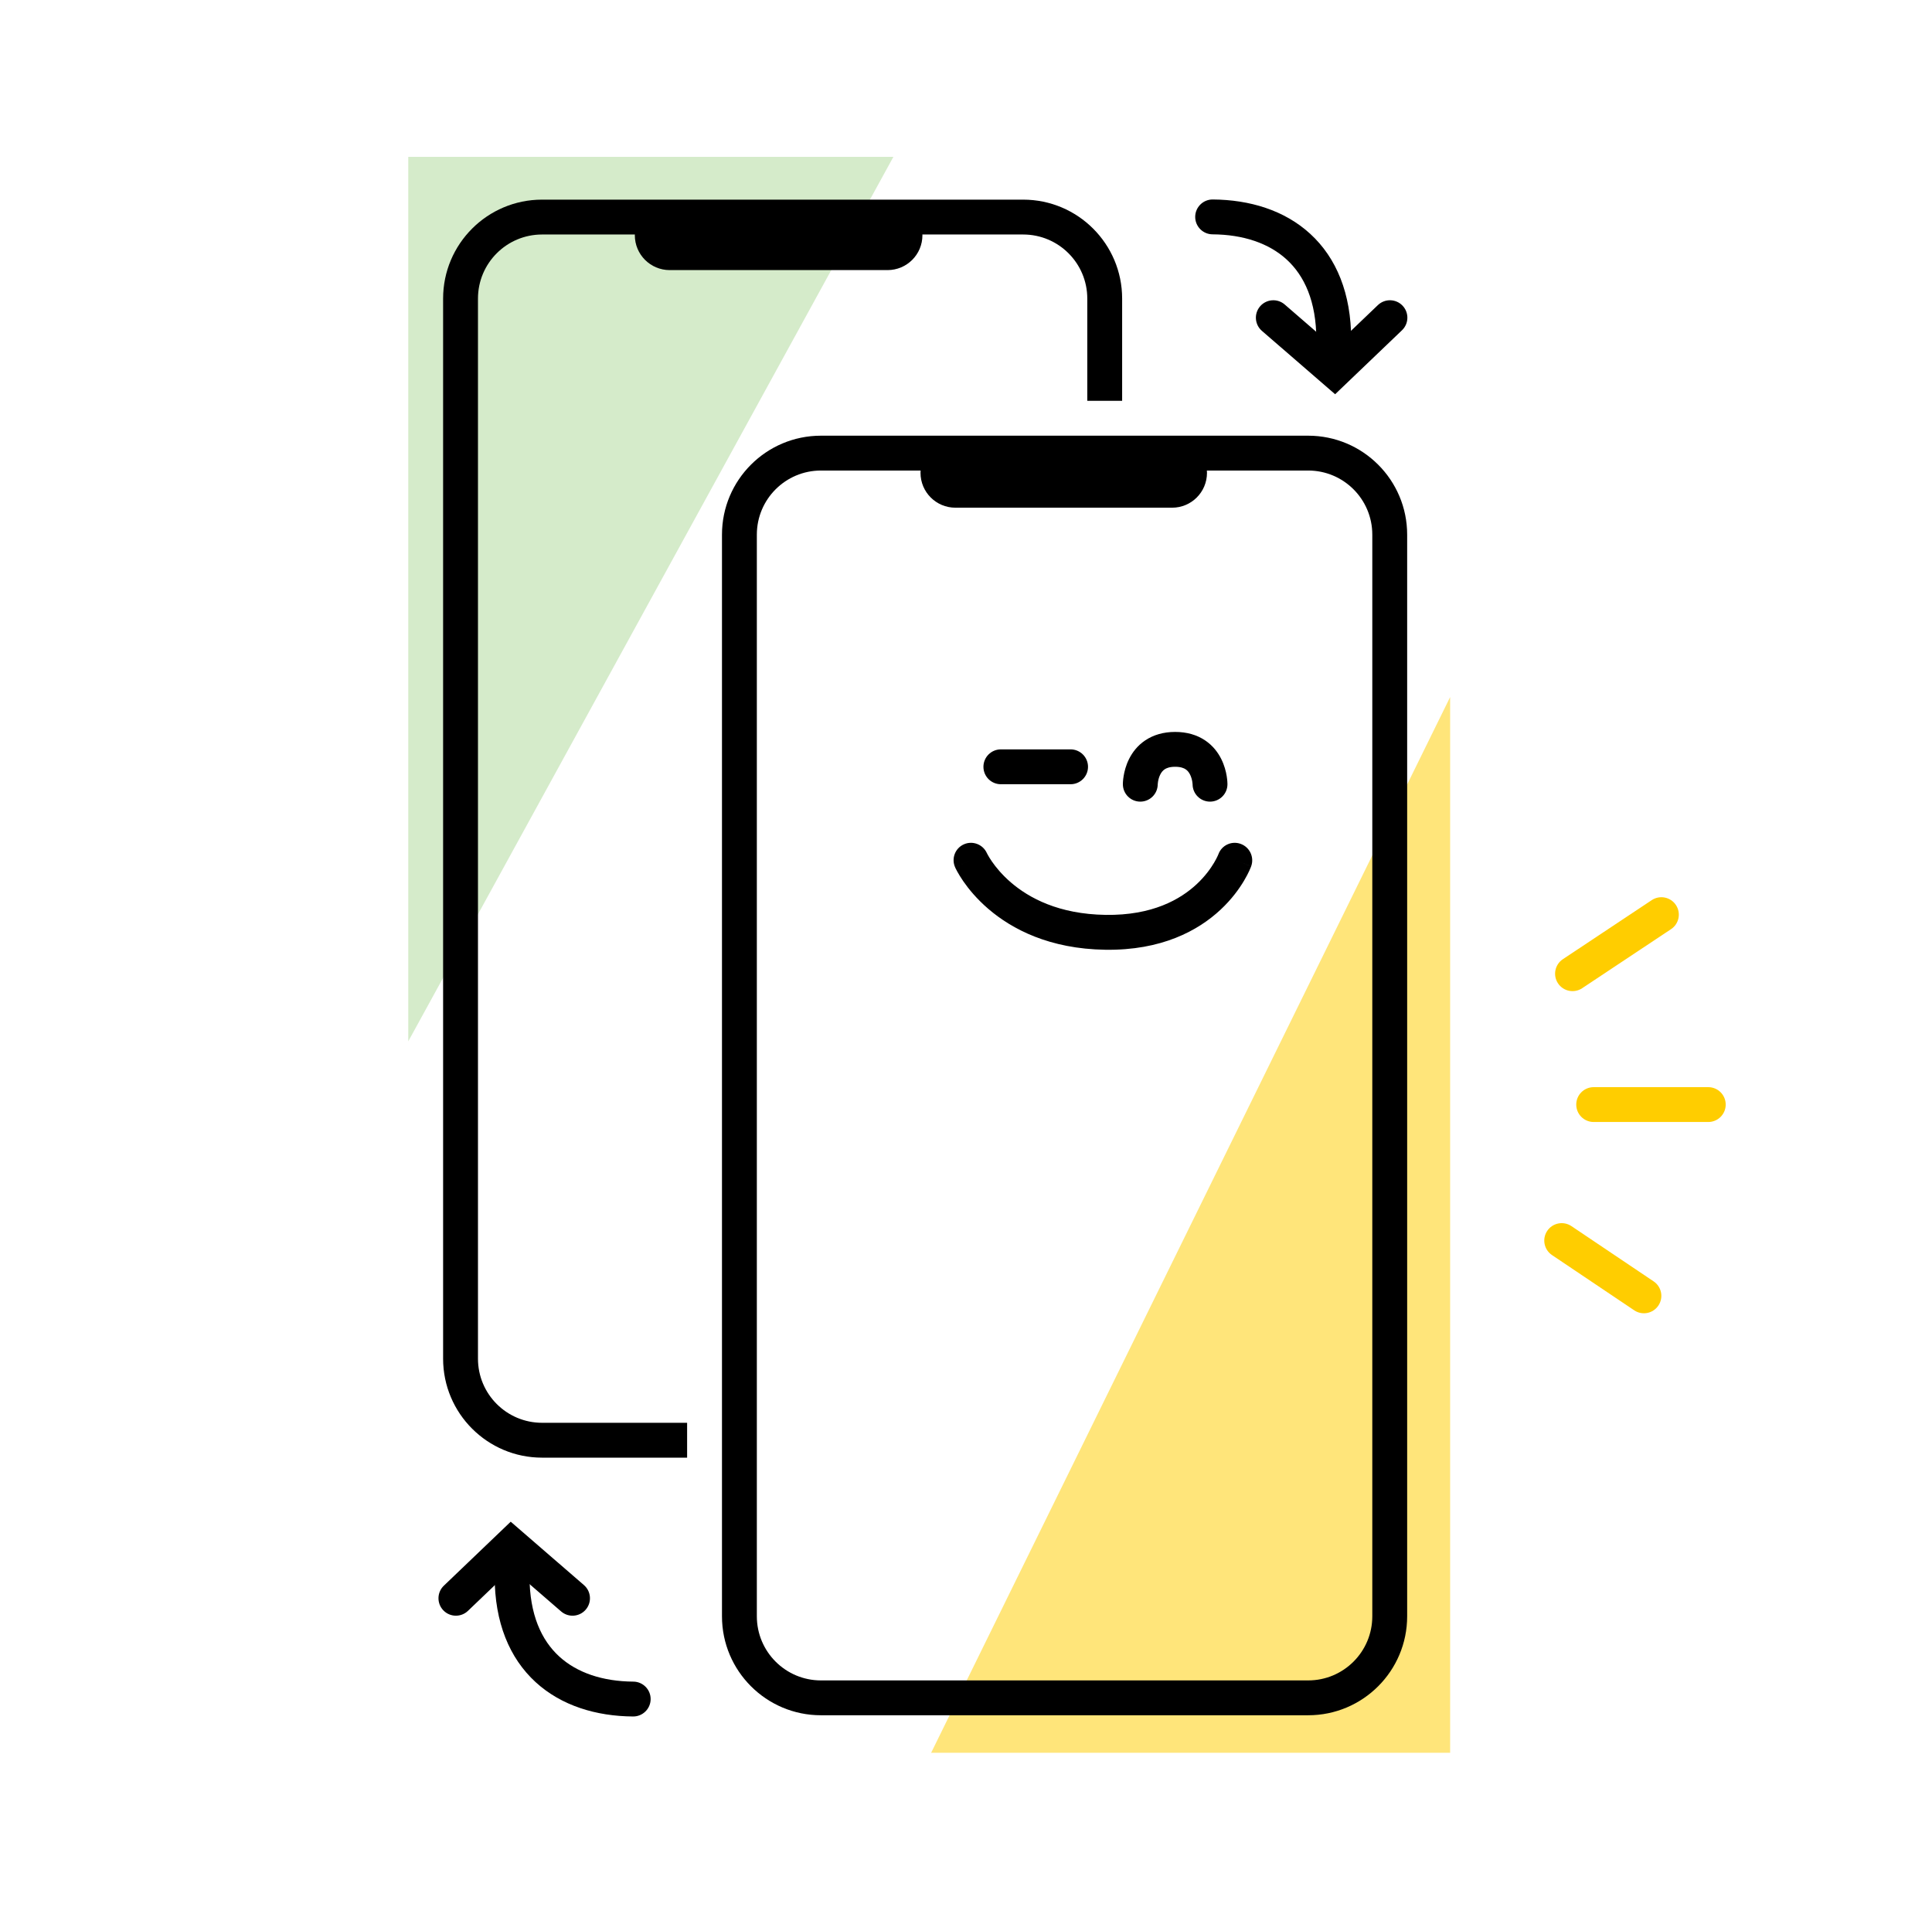 <svg width="131" height="130" viewBox="0 0 131 130" fill="none" xmlns="http://www.w3.org/2000/svg">
<path d="M98.327 118.867H63.136L98.327 47.272V118.867Z" fill="#FFE57A"/>
<path d="M27.682 10.637L60.577 10.637L27.682 70.622L27.682 10.637Z" fill="#D5EBCA"/>
<path fill-rule="evenodd" clip-rule="evenodd" d="M88.701 31.91H55.665C53.264 31.91 51.318 33.857 51.318 36.258V109.612C51.318 112.013 53.264 113.96 55.665 113.96H88.701C91.103 113.96 93.049 112.013 93.049 109.612V36.258C93.049 33.857 91.103 31.91 88.701 31.91ZM55.665 29.547C51.959 29.547 48.954 32.552 48.954 36.258V109.612C48.954 113.318 51.959 116.323 55.665 116.323H88.701C92.408 116.323 95.413 113.318 95.413 109.612V36.258C95.413 32.552 92.408 29.547 88.701 29.547H55.665Z" fill="black"/>
<path fill-rule="evenodd" clip-rule="evenodd" d="M62.416 32.067C62.416 30.761 63.474 29.703 64.78 29.703H79.476C80.782 29.703 81.84 30.761 81.84 32.067C81.84 33.372 80.782 34.43 79.476 34.43H64.78C63.474 34.43 62.416 33.372 62.416 32.067Z" fill="black"/>
<path fill-rule="evenodd" clip-rule="evenodd" d="M43.045 15.954C43.045 14.648 44.103 13.59 45.409 13.59H60.181C61.487 13.59 62.545 14.648 62.545 15.954C62.545 17.259 61.487 18.317 60.181 18.317H45.409C44.103 18.317 43.045 17.259 43.045 15.954Z" fill="black"/>
<path fill-rule="evenodd" clip-rule="evenodd" d="M36.756 15.903H69.376C71.777 15.903 73.724 17.849 73.724 20.25V27.182H76.087V20.25C76.087 16.544 73.083 13.539 69.376 13.539H36.756C33.05 13.539 30.045 16.544 30.045 20.25V92.142C30.045 95.848 33.05 98.853 36.756 98.853H46.59V96.489H36.756C34.355 96.489 32.409 94.543 32.409 92.142V20.25C32.409 17.849 34.355 15.903 36.756 15.903Z" fill="black"/>
<path fill-rule="evenodd" clip-rule="evenodd" d="M66.682 52.002C66.682 51.349 67.211 50.82 67.864 50.82H72.591C73.243 50.82 73.773 51.349 73.773 52.002C73.773 52.655 73.243 53.184 72.591 53.184H67.864C67.211 53.184 66.682 52.655 66.682 52.002Z" fill="black"/>
<path fill-rule="evenodd" clip-rule="evenodd" d="M78.5 53.183C78.5 53.187 78.5 53.191 78.5 53.195C78.494 53.842 77.967 54.364 77.319 54.364C76.666 54.364 76.137 53.835 76.137 53.182L77.319 53.182C76.137 53.182 76.137 53.181 76.137 53.181L76.137 53.18L76.137 53.177L76.137 53.171L76.137 53.156C76.137 53.145 76.137 53.132 76.138 53.116C76.139 53.085 76.141 53.045 76.144 52.996C76.151 52.9 76.164 52.771 76.19 52.618C76.24 52.319 76.341 51.903 76.557 51.472C76.775 51.036 77.12 50.565 77.66 50.205C78.208 49.84 78.885 49.637 79.682 49.637C80.48 49.637 81.157 49.84 81.704 50.205C82.244 50.565 82.59 51.036 82.807 51.472C83.023 51.903 83.125 52.319 83.175 52.618C83.2 52.771 83.213 52.9 83.22 52.996C83.223 53.045 83.225 53.085 83.226 53.116C83.227 53.132 83.227 53.145 83.227 53.156L83.228 53.171L83.228 53.177L83.228 53.18L83.228 53.181C83.228 53.181 83.228 53.182 82.046 53.182L83.228 53.182C83.228 53.835 82.699 54.364 82.046 54.364C81.397 54.364 80.871 53.842 80.864 53.195C80.864 53.191 80.864 53.181 80.862 53.165C80.86 53.132 80.855 53.077 80.843 53.007C80.819 52.863 80.773 52.689 80.693 52.529C80.616 52.374 80.518 52.254 80.393 52.171C80.276 52.093 80.066 52 79.682 52C79.298 52 79.089 52.093 78.971 52.171C78.847 52.254 78.749 52.374 78.671 52.529C78.591 52.689 78.545 52.863 78.521 53.007C78.51 53.077 78.504 53.132 78.502 53.165C78.501 53.181 78.5 53.191 78.5 53.195C78.5 53.195 78.5 53.195 78.5 53.195C78.5 53.197 78.5 53.197 78.5 53.194L78.5 53.19L78.5 53.187L78.5 53.184L78.5 53.183Z" fill="black"/>
<path fill-rule="evenodd" clip-rule="evenodd" d="M84.125 57.229C84.739 57.453 85.058 58.131 84.837 58.745L83.725 58.34C84.837 58.745 84.837 58.745 84.837 58.746L84.836 58.748L84.835 58.751L84.832 58.759L84.824 58.781C84.817 58.798 84.809 58.819 84.798 58.846C84.777 58.898 84.747 58.968 84.708 59.053C84.63 59.222 84.514 59.454 84.352 59.726C84.029 60.269 83.521 60.981 82.766 61.687C81.233 63.12 78.751 64.465 74.946 64.409C71.165 64.353 68.622 63.018 67.017 61.64C66.223 60.958 65.671 60.277 65.312 59.757C65.133 59.496 65.002 59.275 64.912 59.113C64.867 59.032 64.833 58.965 64.808 58.915C64.796 58.89 64.786 58.87 64.778 58.854L64.769 58.833L64.765 58.825L64.764 58.822L64.763 58.82C64.763 58.82 64.763 58.819 65.84 58.34L64.763 58.819C64.495 58.222 64.761 57.524 65.356 57.259C65.948 56.995 66.645 57.261 66.914 57.853L66.923 57.871C66.933 57.892 66.952 57.928 66.98 57.978C67.034 58.078 67.125 58.231 67.256 58.421C67.518 58.801 67.937 59.322 68.551 59.849C69.762 60.889 71.778 61.998 74.969 62.044C78.139 62.091 80.04 60.992 81.148 59.956C81.713 59.427 82.089 58.899 82.32 58.509C82.435 58.315 82.514 58.158 82.561 58.055C82.585 58.004 82.6 57.967 82.609 57.946L82.616 57.927L82.615 57.93L82.614 57.932L82.614 57.933C82.615 57.931 82.615 57.929 82.616 57.927L82.616 57.927L82.616 57.926C82.616 57.926 82.616 57.927 82.616 57.927L82.616 57.927C82.84 57.319 83.513 57.006 84.125 57.229ZM82.617 57.926L82.616 57.926Z" fill="black"/>
<path fill-rule="evenodd" clip-rule="evenodd" d="M81.041 14.701C81.046 14.049 81.579 13.523 82.232 13.528C84.722 13.546 87.088 14.25 88.842 15.859C90.615 17.486 91.618 19.903 91.618 23.041C91.618 23.694 91.089 24.223 90.437 24.223C89.784 24.223 89.255 23.694 89.255 23.041C89.255 20.425 88.435 18.693 87.244 17.601C86.034 16.491 84.293 15.906 82.215 15.892C81.562 15.887 81.037 15.354 81.041 14.701Z" fill="black"/>
<path fill-rule="evenodd" clip-rule="evenodd" d="M95.099 20.727C95.551 21.199 95.534 21.947 95.062 22.398L90.529 26.736L85.564 22.438C85.071 22.011 85.017 21.265 85.444 20.771C85.871 20.278 86.618 20.224 87.111 20.651L90.449 23.541L93.428 20.691C93.9 20.239 94.648 20.256 95.099 20.727Z" fill="black"/>
<path fill-rule="evenodd" clip-rule="evenodd" d="M44.117 115.232C44.112 115.885 43.579 116.41 42.927 116.406C40.436 116.388 38.071 115.684 36.316 114.075C34.543 112.448 33.54 110.031 33.54 106.892C33.54 106.24 34.069 105.71 34.722 105.71C35.374 105.71 35.904 106.24 35.904 106.892C35.904 109.508 36.723 111.24 37.914 112.333C39.124 113.443 40.865 114.027 42.944 114.042C43.596 114.047 44.121 114.58 44.117 115.232Z" fill="black"/>
<path fill-rule="evenodd" clip-rule="evenodd" d="M30.059 109.206C29.608 108.735 29.624 107.986 30.096 107.535L34.629 103.197L39.594 107.495C40.088 107.923 40.141 108.669 39.714 109.163C39.287 109.656 38.541 109.71 38.047 109.282L34.709 106.392L31.73 109.243C31.258 109.694 30.51 109.678 30.059 109.206Z" fill="black"/>
<path fill-rule="evenodd" clip-rule="evenodd" d="M112.447 88.539C112.083 89.081 111.348 89.225 110.807 88.86L105.232 85.113C104.691 84.748 104.547 84.014 104.911 83.472C105.275 82.931 106.009 82.787 106.551 83.151L112.125 86.899C112.667 87.263 112.811 87.997 112.447 88.539Z" fill="#FFCD00"/>
<path fill-rule="evenodd" clip-rule="evenodd" d="M117.012 74.909C117.012 75.561 116.483 76.09 115.83 76.09L108.059 76.09C107.407 76.09 106.878 75.561 106.878 74.909C106.878 74.256 107.407 73.727 108.059 73.727L115.83 73.727C116.483 73.727 117.012 74.256 117.012 74.909Z" fill="#FFCD00"/>
<path fill-rule="evenodd" clip-rule="evenodd" d="M105.641 66.687C105.28 66.144 105.428 65.41 105.971 65.049L111.997 61.044C112.541 60.683 113.274 60.831 113.636 61.375C113.997 61.918 113.849 62.652 113.305 63.013L107.28 67.017C106.736 67.379 106.003 67.231 105.641 66.687Z" fill="#FFCD00"/>
</svg>
